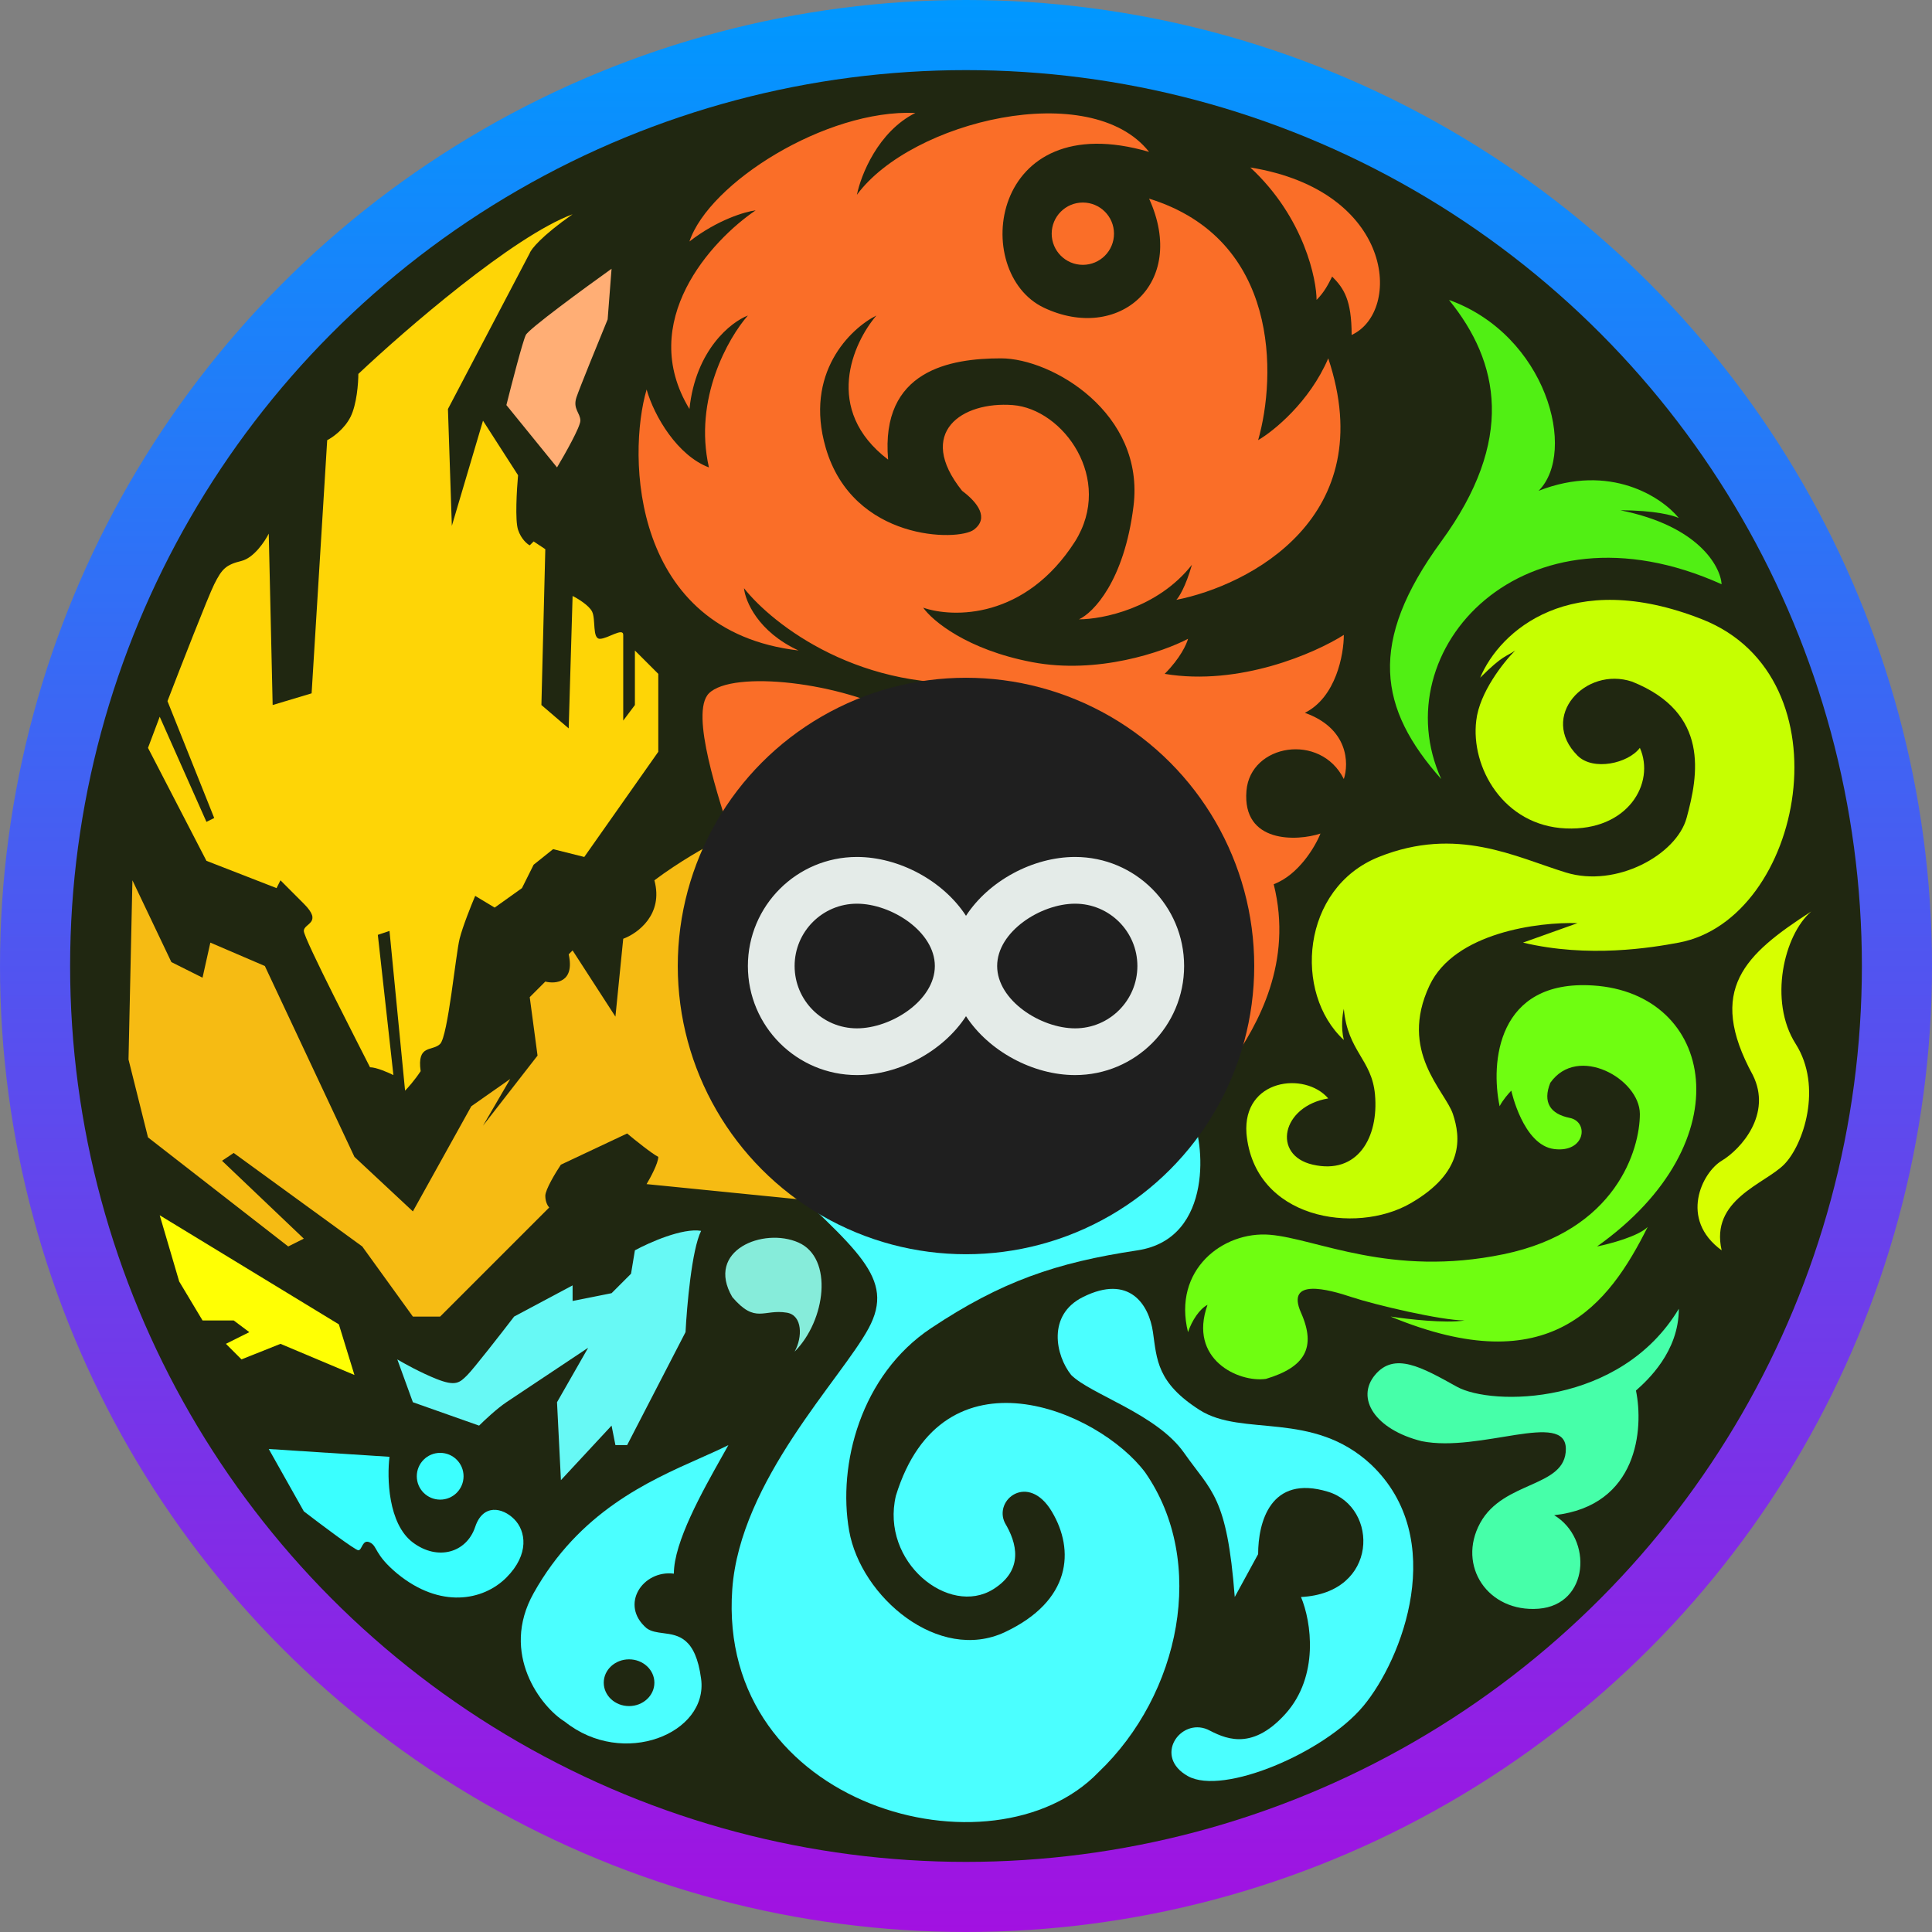 <svg width="48" height="48" viewBox="0 0 48 48" fill="none" xmlns="http://www.w3.org/2000/svg">
<rect x="0" y="0" width="48" height="48" fill="#808080" stroke="none"/>
<circle cx="24" cy="24" r="24" fill="url(#paint0_linear_5672_9728)"/>
<circle cx="24" cy="24" r="22.258" fill="#202711"/>
<path d="M14.419 10.451C14.419 10.606 14.032 11.29 13.839 11.613L12.581 10.064C12.71 9.548 12.987 8.477 13.064 8.322C13.142 8.168 14.516 7.161 15.194 6.677L15.097 7.935C14.871 8.484 14.4 9.639 14.322 9.871C14.226 10.161 14.419 10.258 14.419 10.451Z" fill="#FFAE75"/>
<path d="M12.871 11.807L12 10.452L11.226 13.065L11.129 10.162L13.161 6.29C13.193 6.194 13.451 5.865 14.226 5.323C12.755 5.865 10.064 8.194 8.903 9.29C8.903 9.516 8.864 10.045 8.71 10.355C8.555 10.665 8.258 10.871 8.129 10.936L7.742 17.226L6.774 17.516L6.677 13.258C6.58 13.452 6.309 13.858 6 13.936C5.613 14.032 5.516 14.129 5.322 14.516C5.168 14.826 4.484 16.581 4.161 17.419L5.322 20.323L5.129 20.419L3.968 17.807L3.677 18.581L5.129 21.387L6.871 22.065L6.968 21.871L7.548 22.452C8.032 22.936 7.548 22.936 7.548 23.129C7.548 23.323 9 26.129 9.193 26.516C9.348 26.516 9.645 26.645 9.774 26.71L9.387 23.226L9.677 23.129L10.064 27.097C10.129 27.032 10.297 26.845 10.451 26.613C10.355 25.936 10.742 26.129 10.935 25.936C11.129 25.742 11.322 23.71 11.419 23.323C11.497 23.013 11.71 22.484 11.806 22.258L12.29 22.549L12.968 22.065L13.258 21.484L13.742 21.097L14.516 21.291L16.355 18.678V16.742L15.774 16.162V17.516L15.484 17.903V15.774C15.484 15.581 15.097 15.871 14.903 15.871C14.71 15.871 14.806 15.387 14.71 15.194C14.632 15.039 14.355 14.871 14.226 14.807L14.129 18.097L13.451 17.516L13.548 13.645L13.258 13.452L13.161 13.549C13.097 13.516 12.948 13.394 12.871 13.162C12.793 12.929 12.839 12.162 12.871 11.807Z" fill="#FED506"/>
<path d="M4.452 31.838L3.968 30.193L8.419 32.903L8.806 34.161L6.968 33.387L6 33.774L5.613 33.387L6.194 33.097L5.806 32.806H5.032L4.452 31.838Z" fill="#FFFF04"/>
<path d="M7.161 30.968L7.548 30.774L5.516 28.839L5.806 28.645L9 30.968L10.258 32.71H10.935L13.645 30C13.613 29.968 13.548 29.865 13.548 29.71C13.548 29.555 13.806 29.129 13.935 28.936L15.581 28.161C15.774 28.323 16.2 28.665 16.355 28.742C16.355 28.897 16.161 29.258 16.064 29.419L19.935 29.806H20.419L18.968 27.097L17.806 20.903C17.548 21.032 16.877 21.407 16.258 21.871C16.49 22.723 15.838 23.194 15.484 23.323L15.29 25.258L14.226 23.613L14.129 23.71C14.284 24.407 13.806 24.452 13.548 24.387L13.161 24.774L13.355 26.226L12 27.968L12.677 26.806L11.71 27.484L10.258 30.097L8.806 28.742L6.58 24L5.226 23.419L5.032 24.29L4.258 23.903L3.29 21.871L3.193 26.323L3.677 28.258L7.161 30.968Z" fill="#F6BB13"/>
<path d="M19.839 30.871C20.71 31.258 20.516 32.806 19.742 33.581C19.94 33.226 19.942 32.678 19.549 32.613C18.968 32.516 18.774 32.903 18.194 32.226C17.516 31.064 18.968 30.484 19.839 30.871Z" fill="#86ECDA"/>
<path d="M31.645 21.968C32.129 23.903 31.258 25.451 30.581 26.419L30.194 24.194L29.032 19.936C27.71 19.161 24.968 17.477 24.581 16.936C21.407 17.245 19.194 15.516 18.484 14.613C18.516 14.935 18.832 15.697 19.839 16.161C15.678 15.677 15.581 11.322 16.065 9.677C16.258 10.355 16.839 11.322 17.613 11.613C17.226 9.91 18.097 8.387 18.581 7.839C18.161 8 17.284 8.69 17.129 10.161C15.813 7.994 17.677 5.968 18.774 5.226C18.516 5.258 17.826 5.458 17.129 6C17.613 4.548 20.516 2.71 22.742 2.806C21.813 3.271 21.387 4.355 21.29 4.839C22.645 3 27.097 1.935 28.549 3.774C24.581 2.613 24.097 6.774 25.936 7.645C27.774 8.516 29.516 7.064 28.549 4.935C31.8 5.942 31.71 9.355 31.258 10.935C31.645 10.71 32.536 9.987 33 8.903C34.316 12.852 31.032 14.548 29.226 14.903C29.29 14.839 29.458 14.574 29.613 14.032C28.761 15.116 27.387 15.387 26.807 15.387C27.161 15.226 27.929 14.439 28.161 12.581C28.452 10.258 26.129 8.903 24.871 8.903C23.613 8.903 21.871 9.193 22.065 11.419C20.439 10.181 21.194 8.516 21.774 7.839C21.129 8.161 19.974 9.271 20.516 11.129C21.194 13.451 23.807 13.451 24.194 13.161C24.581 12.871 24.291 12.484 23.903 12.194C22.742 10.742 23.903 9.968 25.161 10.064C26.419 10.161 27.678 11.903 26.71 13.451C25.471 15.387 23.678 15.355 22.936 15.097C23.161 15.419 24.02 16.142 25.645 16.451C27.271 16.761 28.903 16.194 29.516 15.871C29.484 16 29.323 16.355 28.936 16.742C30.794 17.052 32.678 16.226 33.387 15.774C33.387 16.258 33.194 17.323 32.419 17.71C33.503 18.097 33.516 18.968 33.387 19.355C32.807 18.194 31.065 18.484 30.968 19.645C30.858 20.959 32.226 20.903 32.807 20.709C32.678 21.032 32.265 21.735 31.645 21.968Z" fill="#FA6E28"/>
<path d="M21.581 33C22.258 31.742 21.29 31.065 19.161 29.032L29.613 27.774C29.903 28.258 30.194 30.774 28.258 31.065C26.239 31.368 24.871 31.839 23.129 33C21.387 34.161 20.806 36.387 21.097 38.032C21.387 39.678 23.323 41.323 24.968 40.549C26.613 39.774 26.71 38.516 26.129 37.549C25.548 36.581 24.677 37.258 24.968 37.839C25.258 38.323 25.451 39 24.677 39.484C23.576 40.172 21.871 38.807 22.258 37.161C23.419 33.387 27.29 35.032 28.451 36.581C30 38.807 29.323 42.097 27.29 44.032C24.677 46.742 17.806 44.903 18.193 39.484C18.387 36.781 20.903 34.258 21.581 33Z" fill="#4BFFFF"/>
<path d="M31.258 38.612L30.677 39.677C30.484 37.161 30.097 37.064 29.419 36.097C28.742 35.129 27.097 34.645 26.613 34.161C26.226 33.677 26.012 32.671 26.903 32.226C28.064 31.645 28.548 32.419 28.645 33.097C28.742 33.774 28.742 34.355 29.806 35.032C30.871 35.71 32.613 35.032 34.065 36.387C36 38.226 34.839 41.226 33.871 42.387C32.903 43.548 30.387 44.613 29.516 44.129C28.645 43.645 29.323 42.677 30 42.968C30.387 43.161 31.064 43.548 31.936 42.581C32.779 41.644 32.581 40.29 32.323 39.677C34.258 39.581 34.258 37.452 33 37.064C31.552 36.619 31.258 37.839 31.258 38.612Z" fill="#4BFFFF"/>
<path d="M17.613 17.226C17.129 17.71 17.871 19.871 18.194 20.903C20.129 20.161 23.691 18.503 22.452 17.806C20.903 16.936 18.194 16.645 17.613 17.226Z" fill="#FA6E28"/>
<path d="M40.645 34.548C40.936 34.29 41.71 33.581 41.71 32.516C40.258 34.935 37.065 34.935 36.194 34.452C35.323 33.968 34.645 33.581 34.161 34.161C33.678 34.742 34.161 35.516 35.323 35.806C36.774 36.097 38.903 35.032 38.903 36C38.903 36.968 37.355 36.774 36.774 37.839C36.194 38.903 36.968 40.065 38.226 39.968C39.484 39.871 39.581 38.226 38.613 37.645C40.703 37.413 40.839 35.484 40.645 34.548Z" fill="#46FFA9"/>
<path d="M31.549 30.677C30.387 30.581 29.129 31.548 29.516 33.097C29.613 32.806 29.807 32.516 30 32.419C29.516 33.774 30.774 34.355 31.452 34.258C32.419 33.968 32.71 33.484 32.323 32.613C31.936 31.742 33 32.032 33.581 32.226C34.161 32.419 35.807 32.806 36.387 32.806C35.923 32.884 34.968 32.774 34.548 32.709C38.516 34.355 39.968 32.419 40.936 30.484C40.703 30.716 40 30.903 39.678 30.968C43.355 28.355 42.581 24.677 39.581 24.484C37.181 24.329 37.032 26.419 37.258 27.484C37.336 27.329 37.484 27.161 37.548 27.097C37.548 27.097 37.839 28.451 38.613 28.548C39.387 28.645 39.484 27.871 39 27.774C38.516 27.677 38.323 27.387 38.516 26.903C39.194 25.935 40.742 26.806 40.742 27.677C40.742 28.548 40.161 30.581 37.355 31.161C34.548 31.742 32.71 30.774 31.549 30.677Z" fill="#6FFE11"/>
<path d="M35.807 13.452C37.645 10.935 37.258 9 36 7.452C38.42 8.323 39.194 11.226 38.226 12.194C40.007 11.497 41.291 12.355 41.71 12.871C41.581 12.806 41.11 12.678 40.258 12.678C42.194 13.065 42.742 14.065 42.774 14.516C37.839 12.29 34.355 16.161 35.807 19.355C34.258 17.613 33.968 15.968 35.807 13.452Z" fill="#51EF14"/>
<path d="M42.29 15.387C39.014 14.094 37.258 15.677 36.774 16.838C37.355 16.258 37.419 16.322 37.645 16.161C37.355 16.451 36.755 17.206 36.677 17.903C36.534 19.064 37.355 20.516 38.903 20.582C40.452 20.648 41.129 19.451 40.742 18.58C40.452 18.968 39.581 19.161 39.194 18.774C38.226 17.806 39.387 16.548 40.548 16.935C42.484 17.709 42.194 19.258 41.903 20.322C41.655 21.233 40.161 22.064 38.903 21.677C37.645 21.29 36.194 20.516 34.258 21.29C32.323 22.064 32.129 24.677 33.387 25.838C33.31 25.529 33.355 25.193 33.387 25.064C33.484 26.129 34.081 26.312 34.161 27.193C34.258 28.258 33.73 29.193 32.613 28.935C31.597 28.701 31.839 27.484 33 27.29C32.419 26.613 30.871 26.806 30.968 28.161C31.161 30.29 33.677 30.677 35.032 29.903C36.387 29.129 36.29 28.258 36.097 27.677C35.903 27.097 34.742 26.129 35.516 24.484C36.136 23.168 38.226 22.903 39.194 22.935L37.839 23.419C39.465 23.806 41.032 23.546 41.71 23.419C44.806 22.838 45.968 16.838 42.29 15.387Z" fill="#C6FF01"/>
<path d="M32.71 7.451C32.71 6.968 32.419 5.419 31.064 4.161C34.645 4.742 34.839 7.742 33.581 8.322C33.581 7.451 33.387 7.161 33.097 6.871C33 7.064 32.903 7.258 32.71 7.451Z" fill="#FA6E28"/>
<path d="M43.548 26.709C42.387 24.581 43.355 23.709 45 22.645C44.322 23.226 43.935 24.871 44.613 25.935C45.29 27 44.806 28.451 44.322 28.935C43.839 29.419 42.484 29.806 42.774 31.064C41.71 30.29 42.29 29.129 42.774 28.839C43.258 28.548 44.032 27.677 43.548 26.709Z" fill="#D7FF00"/>
<circle cx="26.903" cy="5.806" r="0.774" fill="#FA6E28"/>
<path d="M10.258 34.838L9.871 33.774C10.032 33.871 10.452 34.103 10.839 34.258C11.323 34.451 11.419 34.355 11.613 34.161C11.768 34.006 12.452 33.129 12.774 32.709L14.226 31.935V32.322L15.194 32.129L15.678 31.645L15.774 31.064C16.129 30.871 16.955 30.503 17.419 30.58C17.187 31.045 17.065 32.451 17.032 33.096L15.581 35.903H15.29L15.194 35.419L13.936 36.774L13.839 34.838L14.613 33.484L12.581 34.838C12.348 34.993 12.032 35.29 11.903 35.419L10.258 34.838Z" fill="#67F9F5"/>
<path d="M12.581 39.194C13.161 38.613 13.064 38.032 12.774 37.742C12.484 37.452 12 37.355 11.806 37.935C11.593 38.575 10.877 38.787 10.258 38.323C9.639 37.858 9.613 36.71 9.677 36.194L6.677 36L7.548 37.548C7.968 37.871 8.826 38.516 8.903 38.516C9 38.516 9 38.226 9.193 38.323C9.387 38.419 9.29 38.613 9.871 39.097C10.935 39.968 12 39.774 12.581 39.194Z" fill="#3AFFFF"/>
<path fill-rule="evenodd" clip-rule="evenodd" d="M17.941 36.181C17.447 37.059 16.742 38.313 16.742 39.097C15.968 39 15.387 39.871 16.064 40.452C16.177 40.536 16.322 40.555 16.477 40.575C16.853 40.624 17.282 40.68 17.419 41.71C17.6 43.065 15.484 43.936 14.032 42.774C13.451 42.419 12.412 41.091 13.258 39.581C14.388 37.563 16.101 36.802 17.388 36.23C17.643 36.117 17.883 36.01 18.097 35.903C18.048 35.99 17.996 36.083 17.941 36.181ZM15.629 42.387C15.976 42.387 16.258 42.127 16.258 41.806C16.258 41.486 15.976 41.226 15.629 41.226C15.281 41.226 15 41.486 15 41.806C15 42.127 15.281 42.387 15.629 42.387Z" fill="#4BFFFF"/>
<circle cx="10.936" cy="36.677" r="0.581" fill="#3CFFFF"/>
<circle cx="24" cy="24" r="7.161" fill="#1F1F1F"/>
<path fill-rule="evenodd" clip-rule="evenodd" d="M21.29 26.71C22.337 26.71 23.435 26.116 24 25.247C24.565 26.116 25.663 26.71 26.71 26.71C28.206 26.71 29.419 25.497 29.419 24C29.419 22.504 28.206 21.291 26.71 21.291C25.663 21.291 24.565 21.884 24 22.753C23.435 21.884 22.337 21.291 21.29 21.291C19.794 21.291 18.581 22.504 18.581 24C18.581 25.497 19.794 26.71 21.29 26.71ZM23.226 24C23.226 24.855 22.145 25.549 21.29 25.549C20.435 25.549 19.742 24.855 19.742 24C19.742 23.145 20.435 22.452 21.29 22.452C22.145 22.452 23.226 23.145 23.226 24ZM24.774 24C24.774 24.855 25.855 25.549 26.71 25.549C27.565 25.549 28.258 24.855 28.258 24C28.258 23.145 27.565 22.452 26.71 22.452C25.855 22.452 24.774 23.145 24.774 24Z" fill="#E4EBE8"/>
<defs>
<linearGradient id="paint0_linear_5672_9728" x1="24" y1="0" x2="24" y2="48" gradientUnits="userSpaceOnUse">
<stop stop-color="#0098FF"/>
<stop offset="1" stop-color="#A211E1"/>
</linearGradient>
</defs>
</svg>

